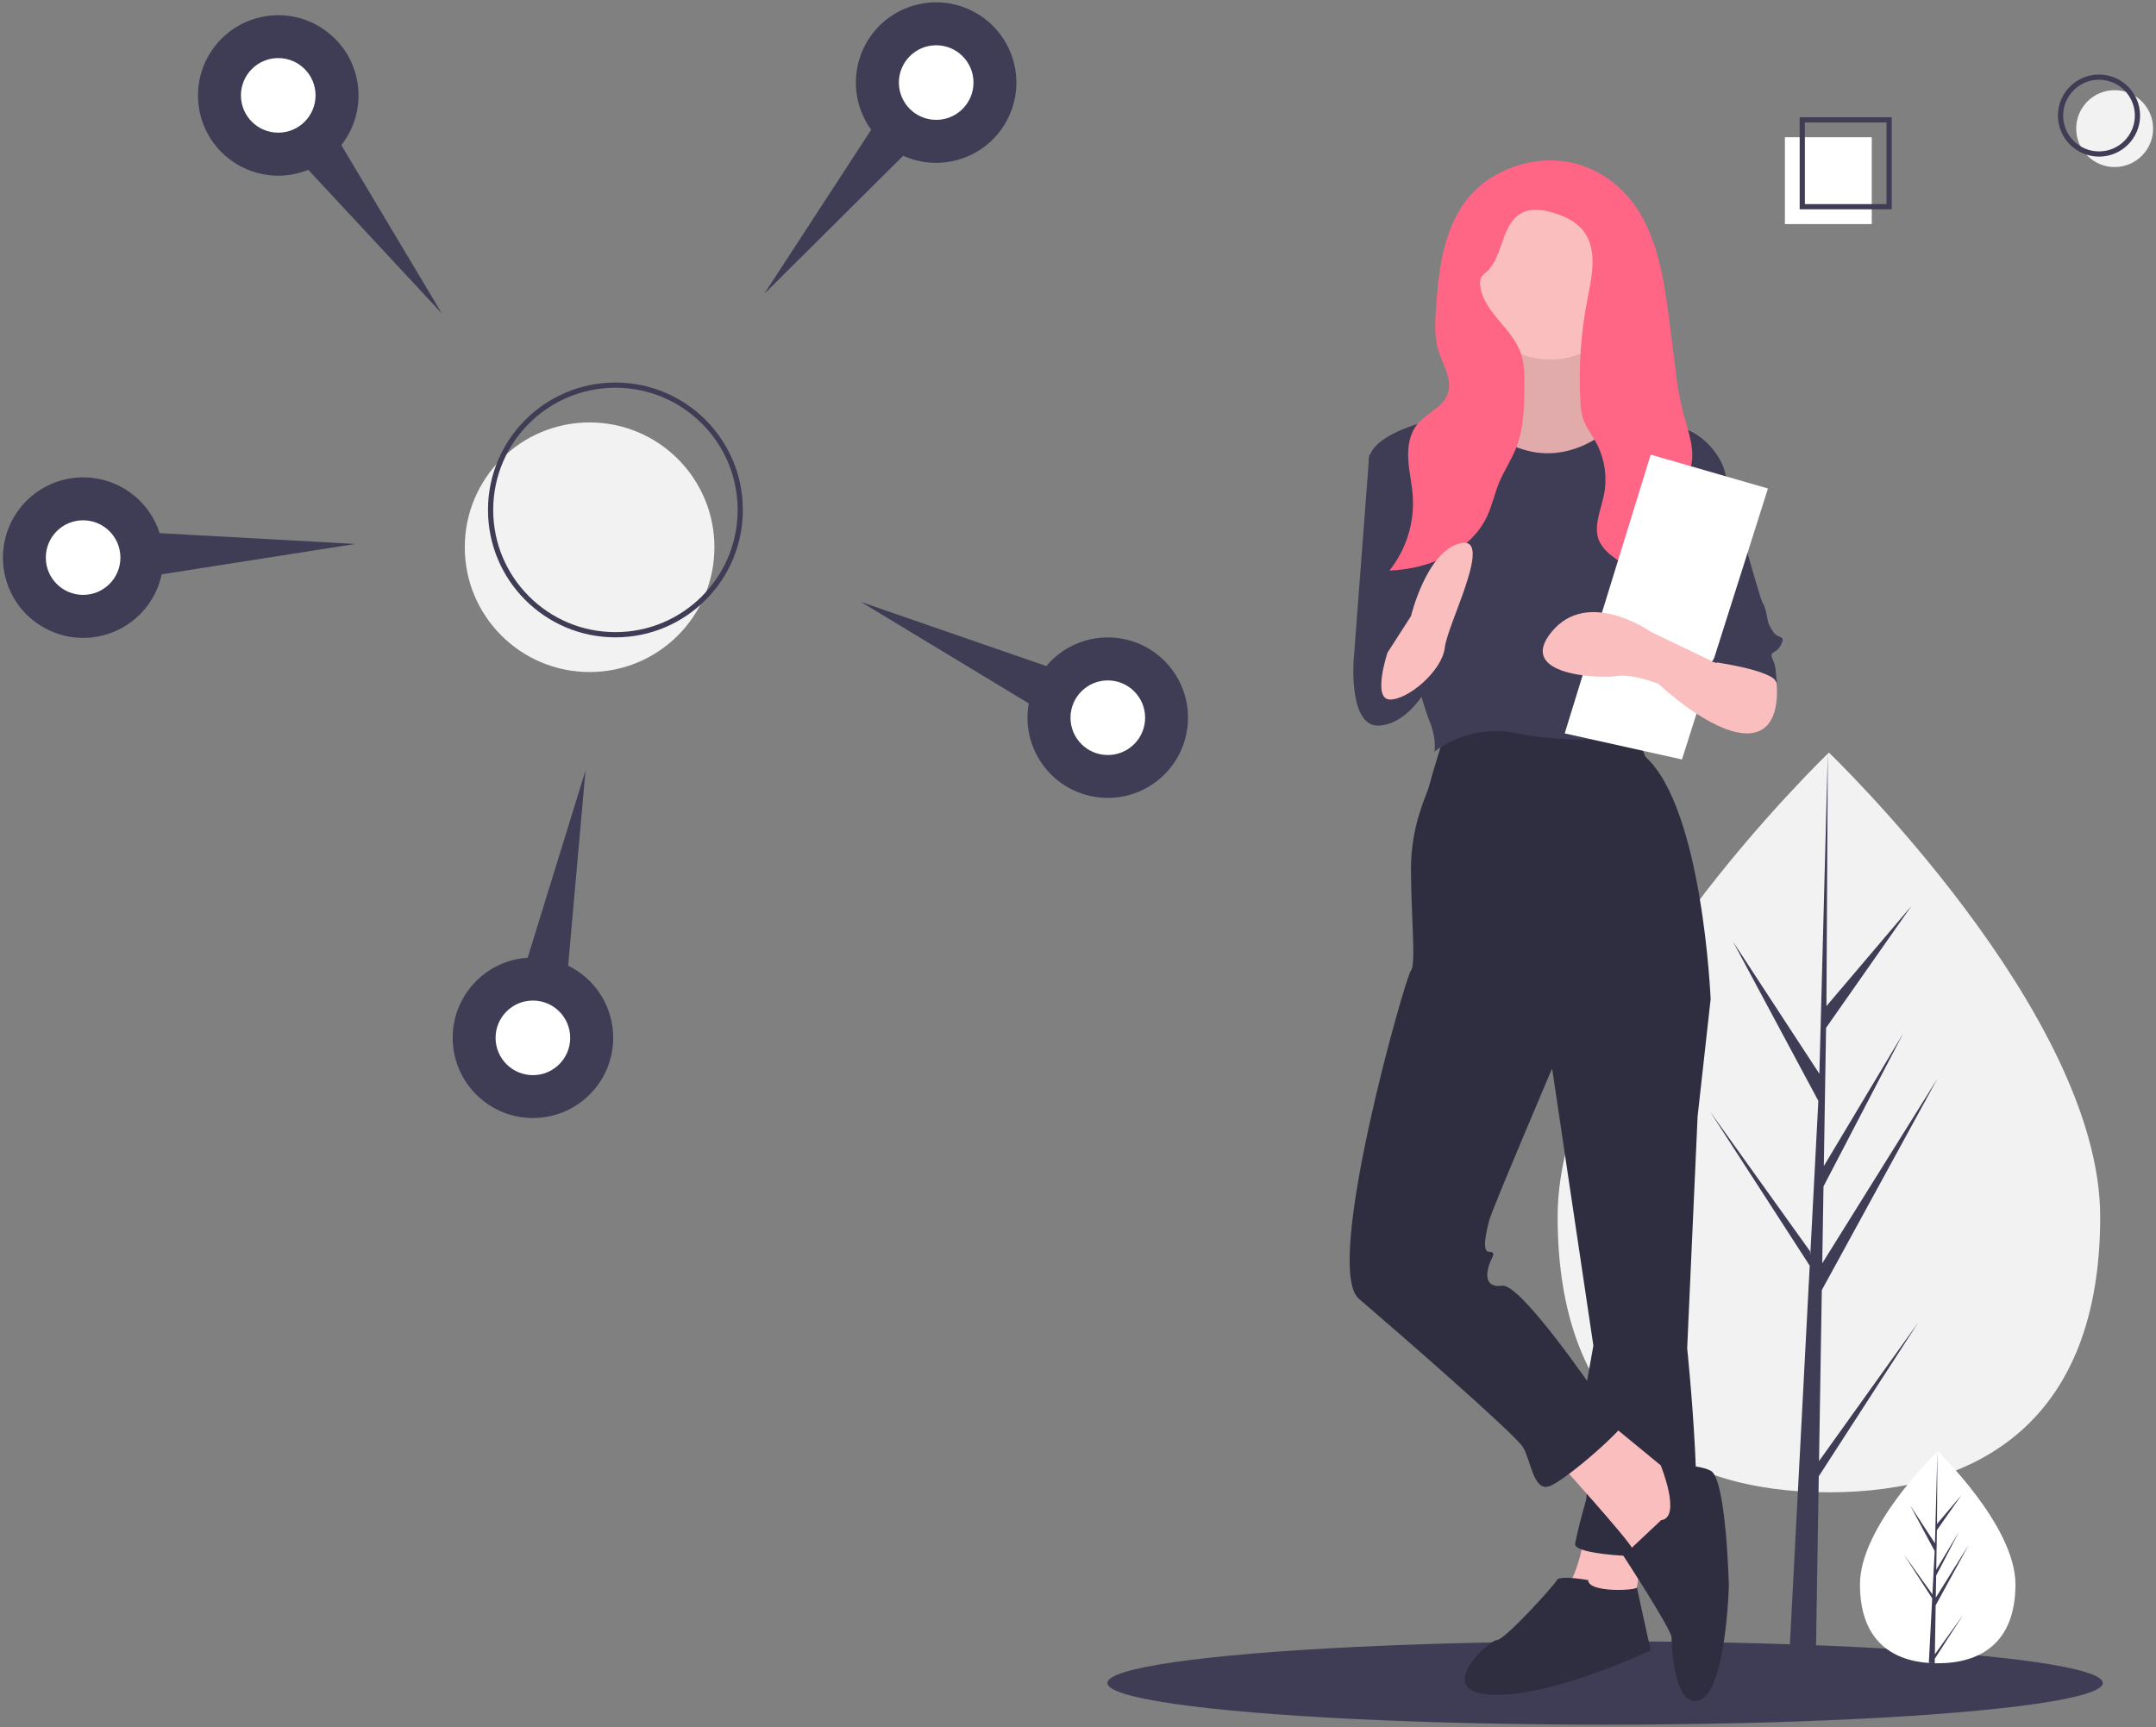 <?xml version="1.0" encoding="utf-8"?>
<!-- Generator: Adobe Illustrator 16.0.0, SVG Export Plug-In . SVG Version: 6.00 Build 0)  -->
<!DOCTYPE svg PUBLIC "-//W3C//DTD SVG 1.1//EN" "http://www.w3.org/Graphics/SVG/1.1/DTD/svg11.dtd">
<svg version="1.1" id="be52d4a0-d7df-45d7-a4d1-9b9d295e8f0e"
	 xmlns="http://www.w3.org/2000/svg" xmlns:xlink="http://www.w3.org/1999/xlink" x="0px" y="0px" width="500px" height="400.603px"
	 viewBox="162.605 130.28 500 400.603" enable-background="new 162.605 130.28 500 400.603" xml:space="preserve">
<rect x="162.605" y="130.28" width="500" height="400.603" fill="#808080" stroke="none"/>
<title>analyze</title>
<g>
	<ellipse fill="#3F3D56" cx="534.845" cy="520.674" rx="115.425" ry="9.669"/>
	<path fill="#F2F2F2" d="M649.665,412.512c0,47.383-28.167,63.926-62.914,63.926s-62.914-16.543-62.914-63.926
		c0-47.381,62.914-107.658,62.914-107.658S649.665,365.131,649.665,412.512z"/>
	<polygon fill="#3F3D56" points="584.459,469.191 585.104,429.536 611.919,380.478 585.205,423.316 585.494,405.485 
		603.976,369.992 585.57,400.767 585.57,400.767 586.091,368.699 605.882,340.442 586.174,363.657 586.498,304.854 584.453,382.697 
		584.622,379.487 564.501,348.688 584.299,385.651 582.424,421.465 582.368,420.515 559.172,388.104 582.299,423.873 
		582.064,428.351 582.021,428.419 582.04,428.787 577.284,519.652 583.64,519.652 584.402,472.718 607.47,437.037 	"/>
	<path fill="#FFFFFF" d="M630.009,497.778c0,13.578-8.071,18.318-18.028,18.318c-0.231,0-0.462-0.003-0.692-0.007
		c-0.46-0.011-0.918-0.032-1.369-0.063c-8.986-0.637-15.968-5.622-15.968-18.249c0-13.068,16.7-29.56,17.954-30.78l0.002-0.001
		c0.048-0.047,0.073-0.071,0.073-0.071S630.009,484.2,630.009,497.778z"/>
	<path fill="#3F3D56" d="M611.322,514.019l6.595-9.214l-6.611,10.227l-0.018,1.058c-0.46-0.011-0.918-0.032-1.369-0.063
		l0.711-13.586l-0.006-0.104l0.013-0.021l0.066-1.283l-6.626-10.251l6.647,9.289l0.015,0.272l0.537-10.264l-5.674-10.593
		l5.743,8.791l0.56-21.28l0.002-0.072v0.071l-0.094,16.779l5.649-6.652l-5.672,8.098l-0.149,9.19l5.273-8.819l-5.295,10.172
		l-0.084,5.108l7.656-12.275l-7.685,14.059L611.322,514.019z"/>
	<circle fill="#F2F2F2" cx="299.339" cy="257.218" r="28.949"/>
	<circle fill="none" stroke="#3F3D56" stroke-width="1.209" stroke-miterlimit="10" cx="305.329" cy="248.567" r="28.949"/>
	<path fill="#3F3D56" d="M265.066,202.98l-23.307-39.039c6.361-8.076,4.972-19.779-3.104-26.14
		c-8.076-6.361-19.779-4.972-26.141,3.104c-6.361,8.075-4.972,19.779,3.104,26.14c5.244,4.13,12.297,5.137,18.487,2.638
		L265.066,202.98z"/>
	<circle fill="#FFFFFF" cx="227.133" cy="152.403" r="8.651"/>
	<path fill="#3F3D56" d="M339.821,198.473l32.241-32.06c9.374,4.219,20.395,0.039,24.613-9.335
		c4.218-9.375,0.039-20.395-9.336-24.613c-9.374-4.219-20.395-0.039-24.613,9.336c-2.738,6.087-2.009,13.175,1.914,18.576
		L339.821,198.473z"/>
	<circle fill="#FFFFFF" cx="379.719" cy="149.43" r="8.651"/>
	<path fill="#3F3D56" d="M362.28,269.915l38.906,23.528c-1.825,10.116,4.897,19.798,15.013,21.623
		c10.116,1.826,19.798-4.896,21.623-15.013s-4.896-19.798-15.013-21.623c-6.568-1.186-13.27,1.237-17.561,6.349L362.28,269.915z"/>
	<circle fill="#FFFFFF" cx="419.518" cy="296.764" r="8.652"/>
	<path fill="#3F3D56" d="M298.393,308.991l-13.417,43.443c-10.258,0.676-18.025,9.54-17.349,19.797
		c0.676,10.258,9.54,18.025,19.798,17.35c10.258-0.677,18.025-9.541,17.349-19.798c-0.439-6.66-4.411-12.575-10.41-15.503
		L298.393,308.991z"/>
	<circle fill="#FFFFFF" cx="286.188" cy="371.023" r="8.652"/>
	<path fill="#3F3D56" d="M245.022,256.454l-45.398-2.508c-3.138-9.79-13.618-15.182-23.407-12.044
		c-9.79,3.138-15.182,13.618-12.044,23.407c3.138,9.79,13.618,15.182,23.407,12.044c6.356-2.037,11.135-7.322,12.524-13.851
		L245.022,256.454z"/>
	<circle fill="#FFFFFF" cx="181.879" cy="259.62" r="8.651"/>
	<circle fill="#F2F2F2" cx="653.015" cy="160.111" r="8.917"/>
	<circle fill="none" stroke="#3F3D56" stroke-width="1.209" stroke-miterlimit="10" cx="649.389" cy="157.089" r="8.917"/>
	<rect x="576.543" y="162.113" fill="#FFFFFF" width="20.144" height="20.144"/>
	
		<rect x="580.572" y="158.085" fill="none" stroke="#3F3D56" stroke-width="1.209" stroke-miterlimit="10" width="20.143" height="20.144"/>
	<path fill="#FBBEBE" d="M530.313,485.322c0,0-1.813,11.482-4.835,13.295c-3.021,1.813,15.713,6.043,15.713,6.043l3.021-18.129
		L530.313,485.322z"/>
	<path fill="#2F2E41" d="M552.672,354.185l6.647,7.856l-3.021,27.194l-2.417,53.784c0,0,4.834,46.532,0,47.741
		c-4.835,1.208-26.59,0.604-25.985-2.418c0.604-3.021,1.208-5.438,2.417-9.669s-1.209-19.338-1.209-19.338l3.021-16.921
		l-10.877-73.122L552.672,354.185z"/>
	<path fill="#2F2E41" d="M530.917,496.804c0,0-6.647-1.209-7.252,0c-0.604,1.208-12.086,13.899-13.899,13.899
		c-1.813,0-15.107,12.086-1.209,12.69c13.899,0.604,36.863-10.273,36.863-10.273s-3.379-15.378-3.199-14.64
		C542.398,499.221,530.917,499.826,530.917,496.804z"/>
	<path fill="#FBBEBE" d="M523.665,469.005c0,0,16.921,18.733,17.525,20.547c0.604,1.813,9.669,0,9.669,0l3.626-12.086l-3.021-4.23
		l-16.921-13.899L523.665,469.005z"/>
	<path fill="#2F2E41" d="M547.838,482.905l-8.763,8.248c0,0,11.18,17.133,11.18,18.946c0,1.813,0.604,16.921,6.647,14.503
		c6.043-2.417,6.647-26.59,6.647-26.59s-0.604-24.776-4.23-26.59c-3.626-1.813-11.572-1.24-11.572-1.24
		S552.672,482.3,547.838,482.905z"/>
	<path fill="#2F2E41" d="M497.68,300.401c0,0-3.021,9.669-3.626,12.086c-0.604,2.417-4.23,9.064-4.23,19.338
		c0,10.273,1.209,22.359,0,23.568s-20.547,68.892-12.086,76.144c8.46,7.252,36.259,31.425,38.071,34.446
		c1.813,3.021,2.418,10.273,6.043,9.064c3.626-1.208,17.525-13.295,18.13-15.712s-7.856-6.647-7.856-6.647
		s-16.921-24.777-21.15-24.173c-4.23,0.604-3.626-3.021-3.021-4.834c0.604-1.813,1.813-3.021,0-3.021c-1.813,0-0.604-4.835,0-7.252
		c0.604-2.418,14.503-35.051,14.503-35.051l36.863-16.316c0,0-1.813-44.116-15.107-56.202l-3.021-7.252
		C541.19,298.588,507.349,296.17,497.68,300.401z"/>
	<path fill="#FBBEBE" d="M512.787,204.919c0,0,3.021,21.151-4.23,22.359c-7.251,1.209-13.295,0.604-13.295,1.209
		c0,0.604,18.13,19.338,18.13,19.338l16.921-1.208L545.42,230.3c0,0-13.898-2.417-13.898-10.877s-0.604-14.503-0.604-14.503H512.787
		z"/>
	<path opacity="0.1" enable-background="new    " d="M512.787,204.919c0,0,3.021,21.151-4.23,22.359
		c-7.251,1.209-13.295,0.604-13.295,1.209c0,0.604,18.13,19.338,18.13,19.338l16.921-1.208L545.42,230.3
		c0,0-13.898-2.417-13.898-10.877s-0.604-14.503-0.604-14.503H512.787z"/>
	<circle fill="#FBBEBE" cx="522.154" cy="194.948" r="18.734"/>
	<path fill="#3F3D56" d="M505.535,225.466c0,0-23.568,3.022-25.381,10.878c-1.813,7.856,12.086,56.805,13.899,61.036
		c1.813,4.23,1.208,7.251,1.208,7.251c5.533-4.137,12.585-5.679,19.339-4.23c11.481,2.417,27.798,1.208,27.798,1.208
		s5.439-22.36,6.647-24.777c1.209-2.417,6.044-15.712,6.044-19.338c0-3.626,7.251-18.734,7.251-18.734s-3.626-10.877-16.921-10.273
		c0,0-5.799-2.596-7.431-0.694c-1.634,1.902-10.698,10.363-22.181,6.737C504.327,230.905,505.535,225.466,505.535,225.466z"/>
	<path fill="#3F3D56" d="M486.802,235.739h-6.647l-3.626,47.741c0,0,13.295,3.626,15.108,1.208
		C493.449,282.271,486.802,235.739,486.802,235.739z"/>
	<path fill="#3F3D56" d="M478.341,278.646l-1.813,4.834c0,0-1.209,15.712,6.043,15.108s11.482-9.669,11.482-9.669
		s-4.23-11.482-9.065-10.273C480.154,279.854,478.341,278.646,478.341,278.646z"/>
	<path fill="#3F3D56" d="M550.859,235.739l11.481,3.021c0,0,8.461,30.82,9.065,31.424c0.604,0.604,1.208,4.23,1.208,4.23
		s0,0.604,1.209,2.417s3.021,0.604,1.813,3.021c-1.208,2.417-3.021,1.208-1.813,3.626s0.604,9.065,0.604,9.065
		s-3.021-11.482-13.899-8.46l-7.252-32.633L550.859,235.739z"/>
	<path fill="#FF6584" d="M500.816,179.512c-3.81,6.693-4.668,14.622-5.193,22.305c-0.226,3.296-0.396,6.678,0.582,9.833
		c1.03,3.327,3.324,6.707,2.148,9.985c-1.138,3.17-4.941,4.439-7.065,7.054c-1.8,2.216-2.252,5.251-2.095,8.102
		c0.155,2.851,0.846,5.649,1.049,8.496c0.419,6.255-1.512,12.44-5.414,17.347c9.103-0.351,18.834-4.387,22.673-12.647
		c1.148-2.47,1.706-5.172,2.741-7.691c1.171-2.849,2.939-5.428,4.049-8.302c1.674-4.336,1.765-9.097,1.834-13.745
		c0.041-2.782,0.071-5.638-0.891-8.249c-2.12-5.747-8.711-9.459-9.365-15.549c-0.113-0.644-0.018-1.307,0.271-1.893
		c0.309-0.428,0.682-0.806,1.106-1.118c4.114-3.632,3.436-11.322,8.335-13.798c2.198-1.111,4.848-0.72,7.208-0.017
		c2.622,0.781,5.237,1.99,6.942,4.129c3.436,4.306,2.079,10.527,1.017,15.931c-1.54,7.839-2.086,15.841-1.625,23.817
		c0.029,1.276,0.218,2.543,0.561,3.772c0.63,1.995,1.976,3.671,2.991,5.5c2.07,3.76,2.74,8.131,1.896,12.339
		c-0.75,3.662-2.612,7.562-0.973,10.92c0.722,1.297,1.727,2.415,2.939,3.27c5.356,4.198,12.155,6.799,16.137,12.316
		c0.687-4.507-0.622-9.042-1.588-13.498c-0.966-4.456-1.554-9.306,0.431-13.41c0.871-1.801,2.203-3.367,2.914-5.236
		c1.644-4.316-0.316-9.051-1.506-13.514c-0.85-3.505-1.465-7.063-1.838-10.65l-1.228-9.682c-1.014-8.004-2.075-16.172-5.59-23.434
		c-6.624-13.686-21.613-18.769-35.033-11.186C505.72,173.041,502.812,175.976,500.816,179.512z"/>
	<path fill="#FBBEBE" d="M484.385,281.667c0,0-3.626,10.878,0.604,10.878c4.23,0,12.087-6.647,12.691-12.086
		c0.604-5.439,11.481-25.986,3.626-24.173c-7.856,1.813-11.482,16.921-11.482,16.921L484.385,281.667z"/>
	<polygon fill="#FFFFFF" points="545.42,235.739 525.478,300.401 552.672,306.444 572.614,243.595 	"/>
	<path fill="#FBBEBE" d="M570.802,282.271l3.775,6.309c0,0,1.663,11.82-6.797,11.82c-8.461,0-20.547-11.482-20.547-11.482
		s-6.043-2.417-9.669-1.813s-23.568,0-15.108-10.273c8.461-10.273,22.964,0,22.964,0l15.108,7.252l7.856-4.23L570.802,282.271z"/>
	<path fill="#3F3D56" d="M565.665,274.113l-6.043,9.669c0,0,13.898,1.813,15.107,4.834s-5.438-15.712-5.438-15.712L565.665,274.113z
		"/>
</g>
</svg>
